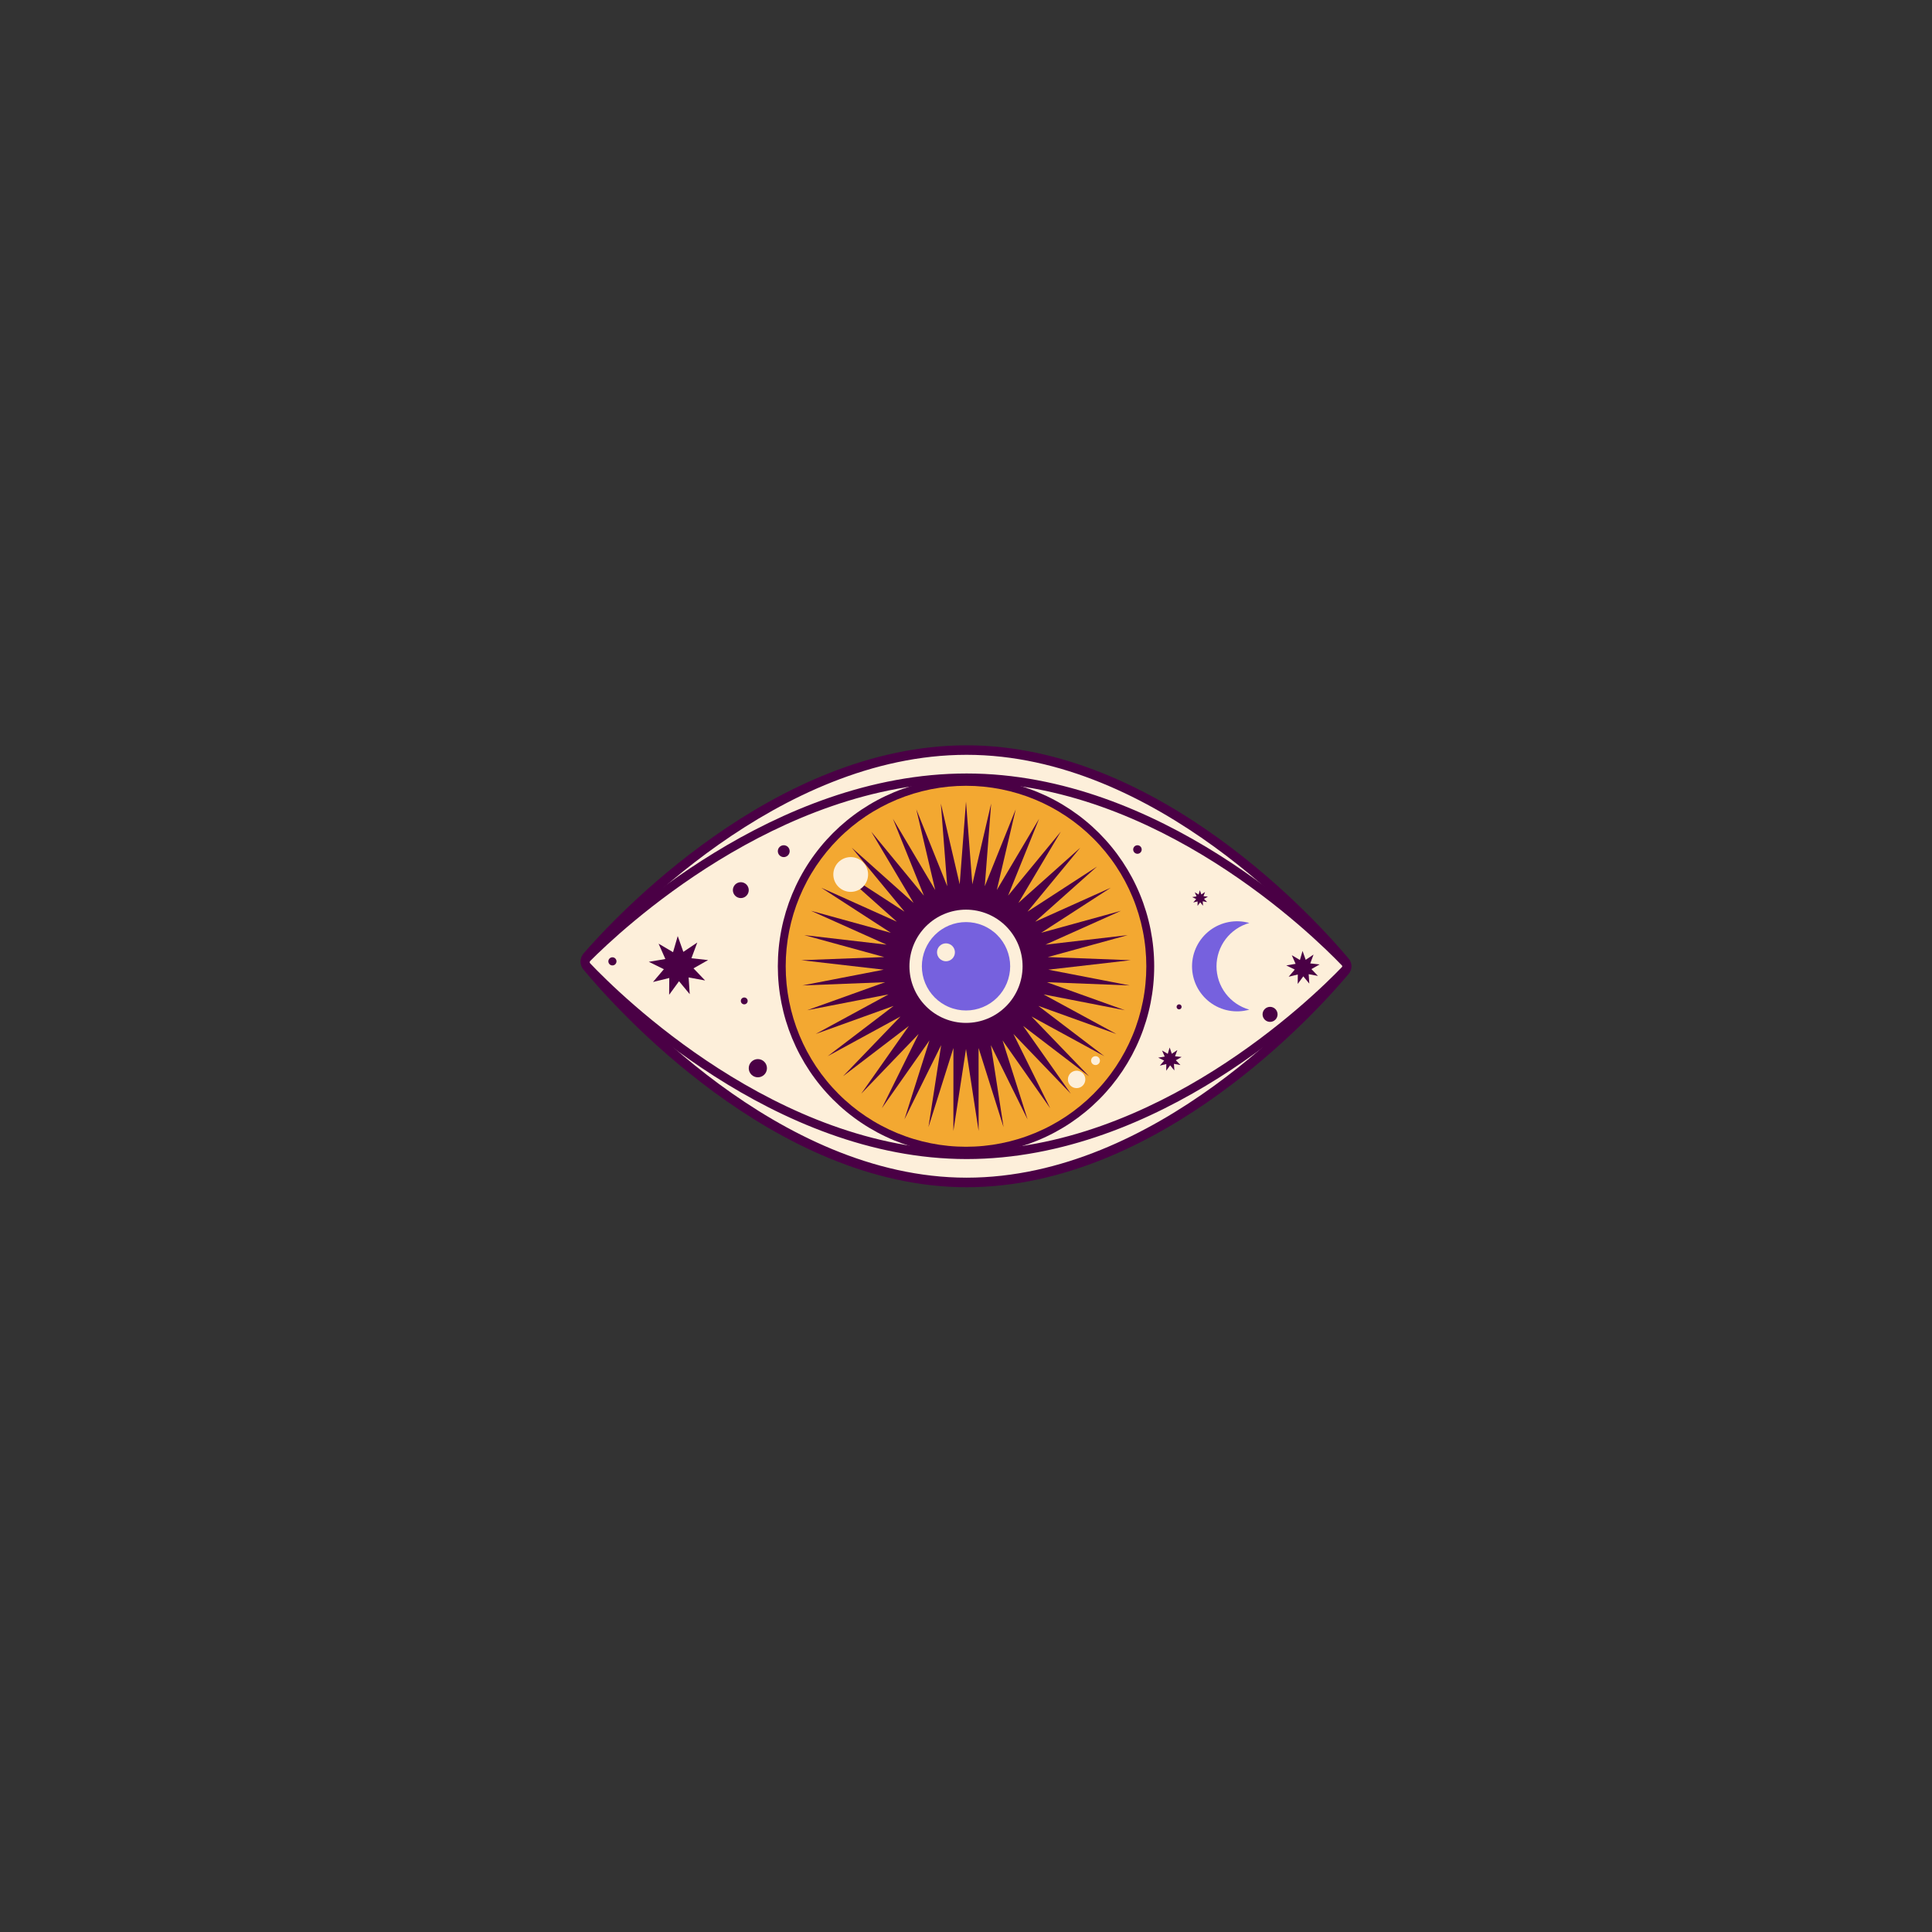 <svg xmlns="http://www.w3.org/2000/svg" xmlns:xlink="http://www.w3.org/1999/xlink" width="1080" zoomAndPan="magnify" viewBox="0 0 810 810" height="1080" preserveAspectRatio="xMidYMid meet" version="1.0"><rect x="0" y="0" width="810" height="810" fill="#333333" stroke="none"/><defs><clipPath id="d658bb7f9b"><path d="M 243 312.457 L 567 312.457 L 567 497.707 L 243 497.707 Z M 243 312.457 " clip-rule="nonzero"/></clipPath></defs><path fill="#fdefda" d="M 563.949 403.238 C 564.164 403.504 564.328 403.797 564.441 404.121 C 564.555 404.441 564.613 404.773 564.613 405.117 C 564.613 405.457 564.555 405.789 564.441 406.113 C 564.328 406.434 564.164 406.727 563.949 406.996 C 553.09 419.969 486.18 495.762 405.258 495.762 C 324.691 495.762 257.508 418.953 246.117 405.195 C 245.879 404.902 245.699 404.578 245.574 404.227 C 245.449 403.871 245.387 403.504 245.387 403.129 C 245.387 402.754 245.449 402.387 245.574 402.035 C 245.699 401.68 245.879 401.355 246.117 401.066 C 257.566 387.844 324.719 314.473 405.238 314.473 C 486.18 314.473 553.09 390.266 563.949 403.238 Z M 563.949 403.238 " fill-opacity="1" fill-rule="nonzero"/><g clip-path="url(#d658bb7f9b)"><path fill="#4a0045" d="M 405.258 497.75 C 324.27 497.75 257.207 421.707 244.586 406.461 C 244.195 405.988 243.898 405.461 243.695 404.887 C 243.492 404.309 243.395 403.711 243.398 403.102 C 243.402 402.488 243.512 401.895 243.727 401.32 C 243.938 400.746 244.242 400.227 244.637 399.762 C 257.242 385.203 324.316 312.48 405.258 312.48 C 486.457 312.48 552.961 387.02 565.473 401.957 C 565.84 402.402 566.117 402.895 566.312 403.438 C 566.508 403.977 566.605 404.535 566.605 405.113 C 566.605 405.688 566.508 406.246 566.312 406.785 C 566.117 407.328 565.84 407.82 565.473 408.266 C 552.965 423.211 486.469 497.75 405.258 497.75 Z M 405.258 316.461 C 326.039 316.461 260.062 388.02 247.641 402.34 C 247.465 402.57 247.379 402.828 247.379 403.117 C 247.379 403.406 247.465 403.664 247.641 403.895 C 260.066 418.902 326.039 493.746 405.254 493.746 C 484.699 493.746 550.113 420.395 562.418 405.688 C 562.551 405.512 562.617 405.309 562.617 405.086 C 562.617 404.863 562.551 404.664 562.418 404.484 C 550.105 389.805 484.68 316.461 405.258 316.461 Z M 405.258 316.461 " fill-opacity="1" fill-rule="nonzero"/></g><path fill="#fdefda" d="M 563.949 403.48 C 564.164 403.699 564.328 403.953 564.441 404.234 C 564.555 404.516 564.613 404.812 564.613 405.117 C 564.613 405.422 564.555 405.715 564.441 406 C 564.328 406.281 564.164 406.531 563.949 406.75 C 553.09 418.051 486.18 484.082 405.258 484.082 C 324.691 484.082 257.508 417.168 246.117 405.18 C 245.883 404.941 245.699 404.664 245.574 404.355 C 245.445 404.043 245.383 403.719 245.383 403.383 C 245.383 403.047 245.445 402.727 245.574 402.414 C 245.699 402.105 245.883 401.828 246.117 401.59 C 257.586 390.09 324.738 326.145 405.258 326.145 C 486.18 326.145 553.09 392.176 563.949 403.48 Z M 563.949 403.48 " fill-opacity="1" fill-rule="nonzero"/><path fill="#4a0045" d="M 405.258 485.941 C 324.41 485.941 257.41 419.734 244.773 406.465 C 244.574 406.258 244.398 406.035 244.242 405.797 C 244.086 405.555 243.957 405.301 243.852 405.035 C 243.742 404.77 243.664 404.496 243.609 404.215 C 243.559 403.934 243.531 403.648 243.535 403.363 C 243.539 403.074 243.566 402.793 243.625 402.512 C 243.684 402.23 243.766 401.957 243.875 401.695 C 243.988 401.43 244.121 401.18 244.281 400.941 C 244.441 400.703 244.621 400.48 244.824 400.277 C 257.426 387.59 324.43 324.285 405.27 324.285 C 486.344 324.285 552.801 389.184 565.305 402.191 C 565.68 402.582 565.969 403.031 566.168 403.531 C 566.371 404.035 566.473 404.559 566.473 405.102 C 566.473 405.645 566.371 406.168 566.168 406.672 C 565.969 407.176 565.68 407.621 565.305 408.012 C 552.789 421.047 486.34 485.941 405.258 485.941 Z M 405.258 328.004 C 325.891 327.984 259.879 390.391 247.449 402.898 C 247.312 403.039 247.242 403.203 247.242 403.402 C 247.242 403.598 247.312 403.766 247.449 403.902 C 259.879 417.004 325.914 482.23 405.242 482.23 C 484.812 482.23 550.281 418.281 562.598 405.461 C 562.695 405.367 562.746 405.25 562.746 405.113 C 562.746 404.977 562.695 404.863 562.598 404.766 C 550.297 391.949 484.828 327.984 405.258 327.984 Z M 405.258 328.004 " fill-opacity="1" fill-rule="nonzero"/><path fill="#4a0045" d="M 483.902 405.117 C 483.902 406.41 483.871 407.699 483.805 408.992 C 483.742 410.281 483.648 411.57 483.52 412.855 C 483.395 414.145 483.238 415.426 483.047 416.703 C 482.859 417.98 482.637 419.254 482.387 420.523 C 482.133 421.789 481.852 423.051 481.535 424.305 C 481.223 425.559 480.879 426.805 480.504 428.039 C 480.129 429.277 479.723 430.504 479.289 431.723 C 478.855 432.938 478.391 434.145 477.895 435.336 C 477.402 436.531 476.879 437.711 476.324 438.883 C 475.773 440.051 475.195 441.203 474.586 442.344 C 473.977 443.484 473.34 444.605 472.676 445.715 C 472.012 446.824 471.32 447.914 470.605 448.992 C 469.887 450.066 469.145 451.121 468.375 452.16 C 467.605 453.199 466.812 454.215 465.992 455.215 C 465.172 456.215 464.332 457.191 463.465 458.148 C 462.598 459.109 461.707 460.043 460.793 460.957 C 459.879 461.871 458.945 462.762 457.988 463.629 C 457.031 464.5 456.055 465.344 455.055 466.16 C 454.059 466.98 453.039 467.777 452.004 468.547 C 450.965 469.316 449.91 470.059 448.836 470.777 C 447.762 471.496 446.672 472.188 445.566 472.852 C 444.457 473.516 443.336 474.152 442.195 474.762 C 441.059 475.371 439.906 475.953 438.738 476.504 C 437.57 477.059 436.391 477.582 435.195 478.078 C 434.004 478.57 432.801 479.035 431.586 479.473 C 430.367 479.906 429.145 480.312 427.906 480.688 C 426.672 481.062 425.426 481.406 424.176 481.723 C 422.922 482.035 421.664 482.316 420.398 482.57 C 419.129 482.824 417.859 483.043 416.582 483.234 C 415.305 483.422 414.023 483.582 412.738 483.707 C 411.453 483.836 410.164 483.93 408.875 483.992 C 407.586 484.055 406.297 484.086 405.004 484.086 C 403.715 484.086 402.422 484.055 401.133 483.992 C 399.844 483.93 398.555 483.836 397.273 483.707 C 395.988 483.582 394.707 483.422 393.43 483.234 C 392.152 483.043 390.879 482.824 389.613 482.57 C 388.348 482.316 387.086 482.035 385.836 481.723 C 384.582 481.406 383.34 481.062 382.102 480.688 C 380.867 480.312 379.641 479.906 378.426 479.473 C 377.211 479.035 376.004 478.57 374.812 478.078 C 373.621 477.582 372.441 477.059 371.273 476.504 C 370.105 475.953 368.953 475.371 367.812 474.762 C 366.676 474.152 365.551 473.516 364.445 472.852 C 363.336 472.188 362.246 471.496 361.172 470.777 C 360.098 470.059 359.043 469.316 358.008 468.547 C 356.969 467.777 355.953 466.98 354.953 466.16 C 353.957 465.344 352.977 464.5 352.02 463.629 C 351.066 462.762 350.129 461.871 349.215 460.957 C 348.305 460.043 347.414 459.109 346.547 458.148 C 345.68 457.191 344.836 456.215 344.016 455.215 C 343.199 454.215 342.402 453.199 341.637 452.16 C 340.867 451.121 340.121 450.066 339.406 448.992 C 338.688 447.914 337.996 446.824 337.332 445.715 C 336.668 444.605 336.035 443.484 335.426 442.344 C 334.816 441.203 334.234 440.051 333.684 438.883 C 333.133 437.711 332.609 436.531 332.113 435.336 C 331.621 434.145 331.156 432.938 330.719 431.723 C 330.285 430.504 329.879 429.277 329.504 428.039 C 329.133 426.805 328.785 425.559 328.473 424.305 C 328.16 423.051 327.875 421.789 327.625 420.523 C 327.371 419.254 327.152 417.98 326.961 416.703 C 326.773 415.426 326.613 414.145 326.488 412.855 C 326.363 411.57 326.266 410.281 326.203 408.992 C 326.141 407.699 326.109 406.41 326.109 405.117 C 326.109 403.824 326.141 402.531 326.203 401.242 C 326.266 399.949 326.363 398.66 326.488 397.375 C 326.613 396.09 326.773 394.809 326.961 393.527 C 327.152 392.25 327.371 390.977 327.625 389.711 C 327.875 388.441 328.16 387.18 328.473 385.93 C 328.785 384.676 329.133 383.43 329.504 382.191 C 329.879 380.957 330.285 379.73 330.719 378.512 C 331.156 377.297 331.621 376.09 332.113 374.895 C 332.609 373.703 333.133 372.52 333.684 371.352 C 334.234 370.184 334.816 369.031 335.426 367.891 C 336.035 366.75 336.668 365.625 337.332 364.516 C 337.996 363.41 338.688 362.316 339.406 361.242 C 340.121 360.168 340.867 359.113 341.637 358.074 C 342.402 357.035 343.199 356.016 344.016 355.02 C 344.836 354.02 345.68 353.039 346.547 352.082 C 347.414 351.125 348.305 350.188 349.215 349.273 C 350.129 348.363 351.066 347.469 352.02 346.602 C 352.977 345.734 353.957 344.891 354.953 344.07 C 355.953 343.25 356.969 342.457 358.008 341.688 C 359.043 340.918 360.098 340.172 361.172 339.453 C 362.246 338.734 363.336 338.047 364.445 337.379 C 365.551 336.715 366.676 336.078 367.812 335.469 C 368.953 334.859 370.105 334.281 371.273 333.727 C 372.441 333.176 373.621 332.652 374.812 332.156 C 376.004 331.66 377.211 331.195 378.426 330.762 C 379.641 330.328 380.867 329.922 382.102 329.547 C 383.34 329.172 384.582 328.824 385.836 328.512 C 387.086 328.199 388.348 327.914 389.613 327.664 C 390.879 327.41 392.152 327.191 393.43 327 C 394.707 326.809 395.988 326.652 397.273 326.527 C 398.555 326.398 399.844 326.305 401.133 326.242 C 402.422 326.176 403.715 326.145 405.004 326.145 C 406.297 326.145 407.586 326.176 408.875 326.242 C 410.164 326.305 411.453 326.398 412.738 326.527 C 414.023 326.652 415.305 326.809 416.582 327 C 417.859 327.191 419.129 327.41 420.398 327.664 C 421.664 327.914 422.922 328.199 424.176 328.512 C 425.426 328.824 426.672 329.172 427.906 329.547 C 429.145 329.922 430.367 330.328 431.586 330.762 C 432.801 331.195 434.004 331.66 435.195 332.156 C 436.391 332.652 437.57 333.176 438.738 333.727 C 439.906 334.281 441.059 334.859 442.195 335.469 C 443.336 336.078 444.457 336.715 445.566 337.379 C 446.672 338.047 447.762 338.734 448.836 339.453 C 449.91 340.172 450.965 340.918 452.004 341.688 C 453.039 342.457 454.059 343.25 455.055 344.07 C 456.055 344.891 457.031 345.734 457.988 346.602 C 458.945 347.469 459.879 348.363 460.793 349.273 C 461.707 350.188 462.598 351.125 463.465 352.082 C 464.332 353.039 465.172 354.02 465.992 355.02 C 466.812 356.016 467.605 357.035 468.375 358.074 C 469.145 359.113 469.887 360.168 470.605 361.242 C 471.32 362.316 472.012 363.41 472.676 364.516 C 473.34 365.625 473.977 366.75 474.586 367.891 C 475.195 369.031 475.773 370.184 476.324 371.352 C 476.879 372.52 477.402 373.703 477.895 374.895 C 478.391 376.09 478.855 377.297 479.289 378.512 C 479.723 379.73 480.129 380.957 480.504 382.191 C 480.879 383.43 481.223 384.676 481.535 385.93 C 481.852 387.18 482.133 388.441 482.387 389.711 C 482.637 390.977 482.859 392.25 483.047 393.527 C 483.238 394.809 483.395 396.09 483.52 397.375 C 483.648 398.66 483.742 399.949 483.805 401.242 C 483.871 402.531 483.902 403.824 483.902 405.117 Z M 483.902 405.117 " fill-opacity="1" fill-rule="nonzero"/><path fill="#f3a831" d="M 480.602 405.117 C 480.602 406.355 480.57 407.594 480.508 408.828 C 480.449 410.066 480.355 411.301 480.234 412.531 C 480.113 413.766 479.965 414.992 479.781 416.219 C 479.602 417.445 479.391 418.664 479.148 419.879 C 478.906 421.094 478.637 422.301 478.336 423.5 C 478.035 424.703 477.703 425.895 477.344 427.082 C 476.984 428.266 476.598 429.441 476.18 430.609 C 475.766 431.773 475.32 432.93 474.844 434.074 C 474.371 435.219 473.871 436.348 473.344 437.469 C 472.812 438.586 472.258 439.695 471.676 440.785 C 471.09 441.879 470.48 442.953 469.844 444.016 C 469.207 445.078 468.547 446.125 467.859 447.156 C 467.172 448.184 466.461 449.195 465.723 450.191 C 464.988 451.188 464.227 452.16 463.441 453.117 C 462.656 454.078 461.848 455.016 461.016 455.93 C 460.188 456.848 459.332 457.746 458.457 458.621 C 457.582 459.496 456.688 460.352 455.77 461.184 C 454.855 462.012 453.918 462.82 452.961 463.609 C 452.004 464.395 451.031 465.156 450.035 465.895 C 449.043 466.629 448.031 467.344 447.004 468.031 C 445.973 468.719 444.93 469.383 443.867 470.02 C 442.809 470.656 441.73 471.266 440.641 471.848 C 439.551 472.434 438.445 472.988 437.324 473.52 C 436.207 474.047 435.078 474.551 433.934 475.023 C 432.789 475.496 431.637 475.941 430.473 476.359 C 429.309 476.777 428.133 477.164 426.949 477.523 C 425.766 477.883 424.574 478.215 423.371 478.516 C 422.172 478.816 420.965 479.086 419.754 479.328 C 418.539 479.57 417.32 479.781 416.098 479.965 C 414.875 480.145 413.645 480.297 412.414 480.418 C 411.184 480.539 409.949 480.633 408.715 480.691 C 407.477 480.754 406.242 480.785 405.004 480.785 C 403.77 480.785 402.531 480.754 401.297 480.691 C 400.059 480.633 398.828 480.539 397.594 480.418 C 396.363 480.297 395.137 480.145 393.914 479.965 C 392.688 479.781 391.469 479.57 390.258 479.328 C 389.043 479.086 387.836 478.816 386.637 478.516 C 385.438 478.215 384.246 477.883 383.062 477.523 C 381.875 477.164 380.703 476.777 379.539 476.359 C 378.371 475.941 377.219 475.496 376.074 475.023 C 374.934 474.551 373.801 474.047 372.684 473.52 C 371.566 472.988 370.461 472.434 369.371 471.848 C 368.277 471.266 367.203 470.656 366.141 470.02 C 365.078 469.383 364.035 468.719 363.008 468.031 C 361.977 467.344 360.965 466.629 359.973 465.895 C 358.98 465.156 358.004 464.395 357.047 463.609 C 356.09 462.82 355.156 462.012 354.238 461.184 C 353.32 460.352 352.426 459.496 351.551 458.621 C 350.676 457.746 349.824 456.848 348.992 455.93 C 348.16 455.016 347.355 454.078 346.57 453.117 C 345.785 452.16 345.023 451.188 344.285 450.191 C 343.551 449.195 342.836 448.184 342.148 447.156 C 341.461 446.125 340.801 445.078 340.164 444.016 C 339.527 442.953 338.918 441.879 338.336 440.785 C 337.754 439.695 337.195 438.586 336.668 437.469 C 336.137 436.348 335.637 435.219 335.164 434.074 C 334.691 432.93 334.246 431.773 333.828 430.609 C 333.41 429.441 333.023 428.266 332.664 427.082 C 332.305 425.895 331.977 424.703 331.676 423.5 C 331.375 422.301 331.105 421.094 330.863 419.879 C 330.621 418.664 330.41 417.445 330.227 416.219 C 330.047 414.992 329.895 413.766 329.773 412.531 C 329.652 411.301 329.562 410.066 329.5 408.828 C 329.441 407.594 329.41 406.355 329.41 405.117 C 329.41 403.879 329.441 402.641 329.5 401.402 C 329.562 400.168 329.652 398.934 329.773 397.699 C 329.895 396.469 330.047 395.238 330.227 394.016 C 330.41 392.789 330.621 391.57 330.863 390.355 C 331.105 389.141 331.375 387.934 331.676 386.73 C 331.977 385.531 332.305 384.336 332.664 383.152 C 333.023 381.965 333.41 380.789 333.828 379.625 C 334.246 378.461 334.691 377.305 335.164 376.16 C 335.637 375.016 336.137 373.883 336.668 372.766 C 337.195 371.645 337.754 370.539 338.336 369.449 C 338.918 368.355 339.527 367.277 340.164 366.215 C 340.801 365.152 341.461 364.109 342.148 363.078 C 342.836 362.047 343.551 361.035 344.285 360.043 C 345.023 359.047 345.785 358.07 346.57 357.113 C 347.355 356.156 348.16 355.219 348.992 354.301 C 349.824 353.383 350.676 352.488 351.551 351.613 C 352.426 350.734 353.32 349.883 354.238 349.051 C 355.156 348.219 356.09 347.41 357.047 346.625 C 358.004 345.84 358.98 345.078 359.973 344.34 C 360.965 343.602 361.977 342.891 363.008 342.203 C 364.035 341.512 365.078 340.852 366.141 340.215 C 367.203 339.578 368.277 338.969 369.371 338.383 C 370.461 337.801 371.566 337.242 372.684 336.715 C 373.801 336.184 374.934 335.684 376.074 335.211 C 377.219 334.734 378.371 334.289 379.539 333.871 C 380.703 333.457 381.875 333.066 383.062 332.707 C 384.246 332.348 385.438 332.02 386.637 331.719 C 387.836 331.418 389.043 331.145 390.258 330.902 C 391.469 330.66 392.688 330.449 393.914 330.27 C 395.137 330.086 396.363 329.934 397.594 329.812 C 398.828 329.691 400.059 329.602 401.297 329.539 C 402.531 329.48 403.77 329.449 405.004 329.449 C 406.242 329.449 407.477 329.48 408.715 329.539 C 409.949 329.602 411.184 329.691 412.414 329.812 C 413.645 329.934 414.875 330.086 416.098 330.27 C 417.32 330.449 418.539 330.66 419.754 330.902 C 420.965 331.145 422.172 331.418 423.371 331.719 C 424.574 332.02 425.766 332.348 426.949 332.707 C 428.133 333.066 429.309 333.457 430.473 333.871 C 431.637 334.289 432.789 334.734 433.934 335.211 C 435.078 335.684 436.207 336.184 437.324 336.715 C 438.445 337.242 439.551 337.801 440.641 338.383 C 441.73 338.969 442.809 339.578 443.867 340.215 C 444.93 340.852 445.973 341.512 447.004 342.203 C 448.031 342.891 449.043 343.602 450.035 344.34 C 451.031 345.078 452.004 345.84 452.961 346.625 C 453.918 347.41 454.855 348.219 455.77 349.051 C 456.688 349.883 457.582 350.734 458.457 351.613 C 459.332 352.488 460.188 353.383 461.016 354.301 C 461.848 355.219 462.656 356.156 463.441 357.113 C 464.227 358.07 464.988 359.047 465.723 360.043 C 466.461 361.035 467.172 362.047 467.859 363.078 C 468.547 364.109 469.207 365.152 469.844 366.215 C 470.48 367.277 471.09 368.355 471.676 369.445 C 472.258 370.539 472.812 371.645 473.344 372.766 C 473.871 373.883 474.371 375.016 474.844 376.16 C 475.32 377.305 475.766 378.461 476.18 379.625 C 476.598 380.789 476.984 381.965 477.344 383.152 C 477.703 384.336 478.035 385.531 478.336 386.73 C 478.637 387.934 478.906 389.141 479.148 390.355 C 479.391 391.57 479.602 392.789 479.781 394.016 C 479.965 395.238 480.113 396.469 480.234 397.699 C 480.355 398.934 480.449 400.168 480.508 401.402 C 480.57 402.641 480.602 403.879 480.602 405.117 Z M 480.602 405.117 " fill-opacity="1" fill-rule="nonzero"/><path fill="#4a0045" d="M 550.707 400.211 L 549.328 403.918 L 553.254 404.344 L 549.816 406.297 L 552.555 409.152 L 548.668 408.434 L 548.93 412.379 L 546.414 409.332 L 544.078 412.52 L 544.109 408.566 L 540.27 409.512 L 542.836 406.5 L 539.289 404.754 L 543.184 404.098 L 541.59 400.477 L 544.996 402.48 L 546.098 398.684 L 547.422 402.414 Z M 550.707 400.211 " fill-opacity="1" fill-rule="nonzero"/><path fill="#4a0045" d="M 292.336 395.164 L 289.879 401.754 L 296.867 402.516 L 290.75 405.984 L 295.617 411.066 L 288.707 409.789 L 289.172 416.809 L 284.691 411.387 L 280.543 417.066 L 280.598 410.027 L 273.77 411.707 L 278.332 406.348 L 272.02 403.242 L 278.957 402.074 L 276.117 395.637 L 282.18 399.203 L 284.141 392.449 L 286.496 399.074 Z M 292.336 395.164 " fill-opacity="1" fill-rule="nonzero"/><path fill="#4a0045" d="M 505.215 373.977 L 504.566 375.727 L 506.418 375.926 L 504.793 376.848 L 506.086 378.199 L 504.25 377.859 L 504.375 379.727 L 503.184 378.285 L 502.082 379.789 L 502.098 377.922 L 500.285 378.367 L 501.496 376.945 L 499.82 376.121 L 501.66 375.809 L 500.91 374.102 L 502.52 375.047 L 503.039 373.254 L 503.664 375.016 Z M 505.215 373.977 " fill-opacity="1" fill-rule="nonzero"/><path fill="#4a0045" d="M 493.605 440.246 L 492.637 442.844 L 495.395 443.145 L 492.98 444.516 L 494.898 446.52 L 492.172 446.02 L 492.355 448.789 L 490.586 446.645 L 488.945 448.887 L 488.973 446.109 L 486.277 446.77 L 488.074 444.66 L 485.59 443.434 L 488.32 442.973 L 487.203 440.43 L 489.598 441.836 L 490.367 439.172 L 491.297 441.789 Z M 493.605 440.246 " fill-opacity="1" fill-rule="nonzero"/><path fill="#4a0045" d="M 405.004 336.086 L 407.648 370.754 L 415.547 336.898 L 412.871 371.559 L 425.844 339.309 L 417.914 373.156 L 435.648 343.262 L 422.648 375.504 L 444.738 348.672 L 426.973 378.551 L 452.898 355.406 L 430.785 382.219 L 459.93 363.309 L 433.988 386.43 L 465.68 372.191 L 436.512 391.078 L 470.004 381.852 L 438.301 396.059 L 472.805 392.055 L 439.309 401.254 L 474.016 402.57 L 439.508 406.543 L 473.613 413.148 L 438.902 411.797 L 471.598 423.535 L 437.5 416.902 L 468.027 433.496 L 435.34 421.73 L 462.977 442.797 L 432.465 426.176 L 456.566 451.211 L 428.949 430.125 L 448.945 458.551 L 424.871 433.492 L 440.297 464.641 L 420.328 436.195 L 430.82 469.336 L 415.422 438.172 L 420.738 472.531 L 410.273 439.375 L 410.289 474.145 L 405.004 439.785 L 399.715 474.145 L 399.73 439.375 L 389.266 472.531 L 394.582 438.172 L 379.184 469.336 L 389.684 436.195 L 369.711 464.641 L 385.137 433.492 L 361.062 458.551 L 381.059 430.125 L 353.441 451.211 L 377.539 426.176 L 347.031 442.797 L 374.664 421.73 L 341.98 433.496 L 372.504 416.902 L 338.406 423.535 L 371.102 411.797 L 336.395 413.148 L 370.496 406.543 L 335.988 402.57 L 370.699 401.254 L 337.199 392.055 L 371.703 396.059 L 340 381.852 L 373.492 391.078 L 344.328 372.191 L 376.016 386.43 L 350.074 363.309 L 379.223 382.219 L 357.113 355.406 L 383.031 378.551 L 365.27 348.672 L 387.355 375.504 L 374.359 343.262 L 392.098 373.156 L 384.164 339.309 L 397.133 371.559 L 394.461 336.898 L 402.359 370.754 Z M 405.004 336.086 " fill-opacity="1" fill-rule="nonzero"/><path fill="#fdefda" d="M 428.723 405.117 C 428.723 405.895 428.684 406.668 428.609 407.445 C 428.531 408.219 428.418 408.984 428.266 409.75 C 428.117 410.512 427.926 411.266 427.703 412.008 C 427.477 412.754 427.215 413.484 426.918 414.203 C 426.621 414.922 426.289 415.621 425.922 416.309 C 425.555 416.992 425.156 417.66 424.727 418.305 C 424.293 418.953 423.832 419.578 423.34 420.176 C 422.848 420.777 422.324 421.355 421.777 421.902 C 421.227 422.453 420.652 422.977 420.051 423.469 C 419.449 423.961 418.828 424.426 418.184 424.855 C 417.535 425.289 416.871 425.688 416.188 426.055 C 415.5 426.422 414.801 426.754 414.082 427.051 C 413.363 427.348 412.633 427.609 411.891 427.836 C 411.148 428.062 410.395 428.25 409.633 428.402 C 408.871 428.555 408.102 428.668 407.328 428.742 C 406.555 428.82 405.781 428.855 405.004 428.855 C 404.227 428.855 403.453 428.82 402.68 428.742 C 401.906 428.668 401.141 428.555 400.379 428.402 C 399.617 428.25 398.863 428.062 398.121 427.836 C 397.375 427.609 396.645 427.348 395.93 427.051 C 395.211 426.754 394.508 426.422 393.824 426.055 C 393.141 425.688 392.473 425.289 391.828 424.855 C 391.184 424.426 390.559 423.961 389.957 423.469 C 389.359 422.977 388.781 422.453 388.234 421.902 C 387.684 421.355 387.164 420.777 386.672 420.176 C 386.176 419.578 385.715 418.953 385.285 418.305 C 384.852 417.66 384.453 416.992 384.086 416.309 C 383.723 415.621 383.391 414.922 383.094 414.203 C 382.793 413.484 382.535 412.754 382.309 412.008 C 382.082 411.266 381.895 410.512 381.742 409.75 C 381.59 408.984 381.477 408.219 381.402 407.445 C 381.324 406.668 381.285 405.895 381.285 405.117 C 381.285 404.34 381.324 403.562 381.402 402.789 C 381.477 402.016 381.59 401.246 381.742 400.484 C 381.895 399.723 382.082 398.969 382.309 398.227 C 382.535 397.48 382.793 396.75 383.094 396.031 C 383.391 395.312 383.723 394.609 384.086 393.926 C 384.453 393.238 384.852 392.574 385.285 391.926 C 385.715 391.281 386.176 390.656 386.672 390.055 C 387.164 389.453 387.684 388.879 388.234 388.328 C 388.781 387.781 389.359 387.258 389.957 386.766 C 390.559 386.27 391.184 385.809 391.828 385.375 C 392.473 384.945 393.141 384.547 393.824 384.18 C 394.508 383.812 395.211 383.48 395.93 383.184 C 396.645 382.887 397.375 382.625 398.121 382.398 C 398.863 382.172 399.617 381.984 400.379 381.832 C 401.141 381.68 401.906 381.566 402.68 381.488 C 403.453 381.414 404.227 381.375 405.004 381.375 C 405.781 381.375 406.555 381.414 407.328 381.488 C 408.102 381.566 408.871 381.68 409.633 381.832 C 410.395 381.984 411.148 382.172 411.891 382.398 C 412.633 382.625 413.363 382.887 414.082 383.184 C 414.801 383.48 415.5 383.812 416.188 384.18 C 416.871 384.547 417.535 384.945 418.184 385.375 C 418.828 385.809 419.449 386.27 420.051 386.766 C 420.652 387.258 421.227 387.781 421.777 388.328 C 422.324 388.879 422.848 389.453 423.34 390.055 C 423.832 390.656 424.293 391.281 424.727 391.926 C 425.156 392.574 425.555 393.238 425.922 393.926 C 426.289 394.609 426.621 395.312 426.918 396.031 C 427.215 396.75 427.477 397.48 427.703 398.227 C 427.926 398.969 428.117 399.723 428.266 400.484 C 428.418 401.246 428.531 402.016 428.609 402.789 C 428.684 403.562 428.723 404.34 428.723 405.117 Z M 428.723 405.117 " fill-opacity="1" fill-rule="nonzero"/><path fill="#7661de" d="M 423.516 405.117 C 423.516 405.723 423.488 406.328 423.43 406.934 C 423.367 407.535 423.281 408.137 423.16 408.73 C 423.043 409.328 422.895 409.914 422.719 410.496 C 422.543 411.074 422.34 411.648 422.109 412.207 C 421.875 412.77 421.617 413.316 421.332 413.852 C 421.047 414.387 420.734 414.906 420.398 415.41 C 420.059 415.914 419.699 416.402 419.316 416.871 C 418.93 417.34 418.523 417.789 418.094 418.219 C 417.668 418.648 417.219 419.055 416.75 419.441 C 416.281 419.824 415.793 420.188 415.289 420.523 C 414.785 420.859 414.266 421.172 413.73 421.457 C 413.195 421.746 412.648 422.004 412.09 422.234 C 411.527 422.469 410.957 422.672 410.379 422.848 C 409.797 423.023 409.211 423.172 408.617 423.289 C 408.023 423.41 407.422 423.496 406.82 423.559 C 406.215 423.617 405.609 423.645 405.004 423.645 C 404.398 423.645 403.793 423.617 403.191 423.559 C 402.586 423.496 401.988 423.41 401.395 423.289 C 400.797 423.172 400.211 423.023 399.633 422.848 C 399.051 422.672 398.48 422.469 397.922 422.234 C 397.359 422.004 396.812 421.746 396.277 421.457 C 395.742 421.172 395.223 420.859 394.719 420.523 C 394.215 420.188 393.73 419.824 393.262 419.441 C 392.793 419.055 392.344 418.648 391.914 418.219 C 391.484 417.789 391.078 417.34 390.695 416.871 C 390.309 416.402 389.949 415.914 389.613 415.41 C 389.277 414.906 388.965 414.387 388.68 413.852 C 388.395 413.316 388.133 412.77 387.902 412.207 C 387.668 411.648 387.465 411.074 387.289 410.496 C 387.113 409.914 386.965 409.328 386.848 408.73 C 386.73 408.137 386.641 407.535 386.582 406.934 C 386.523 406.328 386.492 405.723 386.492 405.117 C 386.492 404.508 386.523 403.902 386.582 403.301 C 386.641 402.695 386.73 402.098 386.848 401.5 C 386.965 400.906 387.113 400.316 387.289 399.738 C 387.465 399.156 387.668 398.586 387.902 398.023 C 388.133 397.465 388.395 396.918 388.68 396.383 C 388.965 395.848 389.277 395.328 389.613 394.82 C 389.949 394.316 390.309 393.832 390.695 393.359 C 391.078 392.891 391.484 392.441 391.914 392.016 C 392.344 391.586 392.793 391.176 393.262 390.793 C 393.73 390.406 394.215 390.047 394.719 389.711 C 395.223 389.371 395.742 389.062 396.277 388.773 C 396.812 388.488 397.359 388.23 397.922 387.996 C 398.48 387.766 399.051 387.562 399.633 387.383 C 400.211 387.207 400.797 387.062 401.395 386.941 C 401.988 386.824 402.586 386.734 403.191 386.676 C 403.793 386.617 404.398 386.586 405.004 386.586 C 405.609 386.586 406.215 386.617 406.82 386.676 C 407.422 386.734 408.023 386.824 408.617 386.941 C 409.211 387.062 409.797 387.207 410.379 387.383 C 410.957 387.562 411.527 387.766 412.09 387.996 C 412.648 388.23 413.195 388.488 413.73 388.773 C 414.266 389.062 414.785 389.371 415.289 389.711 C 415.793 390.047 416.281 390.406 416.75 390.793 C 417.219 391.176 417.668 391.586 418.094 392.016 C 418.523 392.441 418.93 392.891 419.316 393.359 C 419.699 393.832 420.059 394.316 420.398 394.82 C 420.734 395.328 421.047 395.848 421.332 396.383 C 421.617 396.918 421.875 397.465 422.109 398.023 C 422.34 398.586 422.543 399.156 422.719 399.738 C 422.895 400.316 423.043 400.906 423.16 401.5 C 423.281 402.098 423.367 402.695 423.43 403.301 C 423.488 403.902 423.516 404.508 423.516 405.117 Z M 423.516 405.117 " fill-opacity="1" fill-rule="nonzero"/><path fill="#7661de" d="M 510.023 405.133 C 510.023 404.109 510.105 403.094 510.273 402.086 C 510.438 401.078 510.684 400.086 511.008 399.117 C 511.336 398.148 511.738 397.215 512.215 396.312 C 512.691 395.406 513.238 394.547 513.855 393.734 C 514.473 392.918 515.152 392.16 515.891 391.457 C 516.633 390.754 517.426 390.113 518.27 389.539 C 519.113 388.961 519.996 388.457 520.922 388.027 C 521.848 387.594 522.801 387.242 523.785 386.965 C 523.086 386.766 522.379 386.609 521.66 386.492 C 520.941 386.375 520.223 386.301 519.496 386.266 C 518.77 386.234 518.043 386.242 517.316 386.293 C 516.594 386.344 515.871 386.438 515.156 386.57 C 514.445 386.703 513.738 386.879 513.043 387.094 C 512.352 387.309 511.672 387.566 511.008 387.859 C 510.34 388.152 509.695 388.484 509.07 388.852 C 508.441 389.223 507.84 389.625 507.258 390.062 C 506.68 390.504 506.125 390.973 505.602 391.477 C 505.074 391.98 504.578 392.512 504.117 393.07 C 503.652 393.629 503.223 394.215 502.824 394.824 C 502.426 395.434 502.066 396.066 501.742 396.715 C 501.418 397.367 501.133 398.035 500.887 398.719 C 500.641 399.402 500.434 400.102 500.266 400.809 C 500.102 401.516 499.977 402.234 499.891 402.957 C 499.809 403.68 499.766 404.402 499.766 405.133 C 499.766 405.859 499.809 406.582 499.891 407.309 C 499.977 408.031 500.102 408.746 500.266 409.453 C 500.434 410.16 500.641 410.859 500.887 411.543 C 501.133 412.227 501.418 412.895 501.742 413.547 C 502.066 414.199 502.426 414.828 502.824 415.438 C 503.223 416.047 503.652 416.633 504.117 417.191 C 504.578 417.754 505.074 418.285 505.602 418.785 C 506.125 419.289 506.68 419.758 507.258 420.199 C 507.84 420.637 508.441 421.039 509.07 421.41 C 509.695 421.777 510.34 422.109 511.008 422.402 C 511.672 422.699 512.352 422.953 513.043 423.168 C 513.738 423.383 514.445 423.559 515.156 423.691 C 515.871 423.824 516.594 423.918 517.316 423.969 C 518.043 424.02 518.77 424.027 519.496 423.996 C 520.223 423.961 520.941 423.887 521.66 423.77 C 522.379 423.652 523.086 423.496 523.785 423.297 C 522.801 423.02 521.848 422.668 520.922 422.234 C 519.996 421.805 519.113 421.301 518.27 420.727 C 517.426 420.148 516.633 419.512 515.891 418.805 C 515.152 418.102 514.473 417.344 513.855 416.527 C 513.238 415.715 512.691 414.855 512.215 413.953 C 511.738 413.047 511.336 412.113 511.008 411.145 C 510.684 410.176 510.438 409.188 510.273 408.176 C 510.105 407.168 510.023 406.152 510.023 405.133 Z M 510.023 405.133 " fill-opacity="1" fill-rule="nonzero"/><path fill="#4a0045" d="M 313.914 373.195 C 313.914 373.637 313.828 374.062 313.66 374.469 C 313.492 374.875 313.25 375.238 312.938 375.547 C 312.625 375.859 312.266 376.102 311.859 376.27 C 311.453 376.438 311.027 376.523 310.586 376.523 C 310.145 376.523 309.723 376.438 309.316 376.27 C 308.906 376.102 308.547 375.859 308.234 375.547 C 307.926 375.238 307.684 374.875 307.516 374.469 C 307.348 374.062 307.262 373.637 307.262 373.195 C 307.262 372.754 307.348 372.328 307.516 371.922 C 307.684 371.512 307.926 371.152 308.234 370.84 C 308.547 370.531 308.906 370.289 309.316 370.121 C 309.723 369.949 310.145 369.867 310.586 369.867 C 311.027 369.867 311.453 369.949 311.859 370.121 C 312.266 370.289 312.625 370.531 312.938 370.84 C 313.25 371.152 313.492 371.512 313.66 371.922 C 313.828 372.328 313.914 372.754 313.914 373.195 Z M 313.914 373.195 " fill-opacity="1" fill-rule="nonzero"/><path fill="#4a0045" d="M 313.461 419.637 C 313.461 419.828 313.426 420.012 313.352 420.188 C 313.281 420.363 313.176 420.52 313.043 420.652 C 312.906 420.789 312.75 420.891 312.574 420.965 C 312.398 421.039 312.219 421.074 312.027 421.074 C 311.836 421.074 311.652 421.039 311.477 420.965 C 311.301 420.891 311.148 420.789 311.012 420.652 C 310.879 420.52 310.773 420.363 310.703 420.188 C 310.629 420.012 310.594 419.828 310.594 419.637 C 310.594 419.449 310.629 419.266 310.703 419.09 C 310.773 418.914 310.879 418.758 311.012 418.621 C 311.148 418.488 311.301 418.383 311.477 418.312 C 311.652 418.238 311.836 418.203 312.027 418.203 C 312.219 418.203 312.398 418.238 312.574 418.312 C 312.75 418.383 312.906 418.488 313.043 418.621 C 313.176 418.758 313.281 418.914 313.352 419.09 C 313.426 419.266 313.461 419.449 313.461 419.637 Z M 313.461 419.637 " fill-opacity="1" fill-rule="nonzero"/><path fill="#4a0045" d="M 478.66 356.164 C 478.66 356.402 478.617 356.629 478.523 356.848 C 478.434 357.066 478.305 357.258 478.137 357.426 C 477.973 357.594 477.777 357.723 477.559 357.812 C 477.34 357.906 477.113 357.949 476.879 357.949 C 476.641 357.949 476.414 357.906 476.195 357.812 C 475.977 357.723 475.781 357.594 475.617 357.426 C 475.449 357.258 475.32 357.066 475.23 356.848 C 475.137 356.629 475.094 356.402 475.094 356.164 C 475.094 355.93 475.137 355.699 475.23 355.48 C 475.32 355.262 475.449 355.07 475.617 354.902 C 475.781 354.734 475.977 354.605 476.195 354.516 C 476.414 354.426 476.641 354.379 476.879 354.379 C 477.113 354.379 477.34 354.426 477.559 354.516 C 477.777 354.605 477.973 354.734 478.137 354.902 C 478.305 355.07 478.434 355.262 478.523 355.48 C 478.617 355.699 478.66 355.93 478.66 356.164 Z M 478.66 356.164 " fill-opacity="1" fill-rule="nonzero"/><path fill="#4a0045" d="M 495.395 422.129 C 495.395 422.266 495.367 422.402 495.312 422.531 C 495.262 422.66 495.184 422.773 495.086 422.871 C 494.988 422.973 494.875 423.047 494.746 423.102 C 494.617 423.152 494.48 423.18 494.344 423.18 C 494.203 423.18 494.07 423.152 493.941 423.102 C 493.812 423.047 493.695 422.973 493.598 422.871 C 493.5 422.773 493.426 422.66 493.371 422.531 C 493.316 422.402 493.289 422.266 493.289 422.129 C 493.289 421.988 493.316 421.855 493.371 421.727 C 493.426 421.594 493.5 421.48 493.598 421.383 C 493.695 421.285 493.812 421.207 493.941 421.156 C 494.07 421.102 494.203 421.074 494.344 421.074 C 494.48 421.074 494.617 421.102 494.746 421.156 C 494.875 421.207 494.988 421.285 495.086 421.383 C 495.184 421.48 495.262 421.594 495.312 421.727 C 495.367 421.855 495.395 421.988 495.395 422.129 Z M 495.395 422.129 " fill-opacity="1" fill-rule="nonzero"/><path fill="#4a0045" d="M 535.629 425.277 C 535.629 425.695 535.547 426.098 535.387 426.48 C 535.227 426.867 535 427.207 534.707 427.504 C 534.41 427.797 534.07 428.027 533.684 428.188 C 533.301 428.344 532.898 428.426 532.48 428.426 C 532.066 428.426 531.664 428.344 531.277 428.188 C 530.891 428.027 530.551 427.797 530.258 427.504 C 529.961 427.207 529.734 426.867 529.574 426.48 C 529.414 426.098 529.336 425.695 529.336 425.277 C 529.336 424.859 529.414 424.457 529.574 424.07 C 529.734 423.688 529.961 423.344 530.258 423.051 C 530.551 422.754 530.891 422.527 531.277 422.367 C 531.664 422.207 532.066 422.129 532.48 422.129 C 532.898 422.129 533.301 422.207 533.684 422.367 C 534.07 422.527 534.41 422.754 534.707 423.051 C 535 423.344 535.227 423.688 535.387 424.07 C 535.547 424.457 535.629 424.859 535.629 425.277 Z M 535.629 425.277 " fill-opacity="1" fill-rule="nonzero"/><path fill="#4a0045" d="M 321.547 447.848 C 321.547 448.355 321.449 448.84 321.258 449.309 C 321.062 449.777 320.789 450.191 320.43 450.547 C 320.07 450.906 319.66 451.184 319.191 451.375 C 318.727 451.57 318.238 451.668 317.73 451.668 C 317.227 451.668 316.738 451.57 316.273 451.375 C 315.805 451.184 315.391 450.906 315.035 450.547 C 314.676 450.191 314.402 449.777 314.207 449.309 C 314.016 448.84 313.918 448.355 313.918 447.848 C 313.918 447.34 314.016 446.855 314.207 446.387 C 314.402 445.918 314.676 445.508 315.035 445.148 C 315.391 444.789 315.805 444.516 316.273 444.32 C 316.738 444.125 317.227 444.031 317.73 444.031 C 318.238 444.031 318.727 444.125 319.191 444.32 C 319.66 444.516 320.07 444.789 320.43 445.148 C 320.789 445.508 321.062 445.918 321.258 446.387 C 321.449 446.855 321.547 447.34 321.547 447.848 Z M 321.547 447.848 " fill-opacity="1" fill-rule="nonzero"/><path fill="#4a0045" d="M 258.465 403.055 C 258.465 403.281 258.422 403.496 258.332 403.707 C 258.246 403.914 258.125 404.098 257.965 404.258 C 257.805 404.418 257.621 404.543 257.414 404.629 C 257.203 404.715 256.988 404.758 256.762 404.758 C 256.535 404.758 256.32 404.715 256.109 404.629 C 255.902 404.543 255.719 404.418 255.559 404.258 C 255.398 404.098 255.277 403.914 255.191 403.707 C 255.102 403.496 255.059 403.281 255.059 403.055 C 255.059 402.828 255.102 402.609 255.191 402.402 C 255.277 402.195 255.398 402.012 255.559 401.852 C 255.719 401.691 255.902 401.566 256.109 401.48 C 256.32 401.395 256.535 401.352 256.762 401.352 C 256.988 401.352 257.203 401.395 257.414 401.48 C 257.621 401.566 257.805 401.691 257.965 401.852 C 258.125 402.012 258.246 402.195 258.332 402.402 C 258.422 402.609 258.465 402.828 258.465 403.055 Z M 258.465 403.055 " fill-opacity="1" fill-rule="nonzero"/><path fill="#4a0045" d="M 331.074 356.859 C 331.074 357.188 331.008 357.504 330.883 357.809 C 330.758 358.113 330.578 358.383 330.344 358.613 C 330.113 358.848 329.844 359.027 329.539 359.152 C 329.234 359.281 328.918 359.344 328.59 359.344 C 328.262 359.344 327.945 359.281 327.641 359.152 C 327.336 359.027 327.066 358.848 326.836 358.613 C 326.602 358.383 326.422 358.113 326.297 357.809 C 326.172 357.504 326.109 357.188 326.109 356.859 C 326.109 356.527 326.172 356.211 326.297 355.906 C 326.422 355.602 326.602 355.336 326.836 355.102 C 327.066 354.867 327.336 354.688 327.641 354.562 C 327.945 354.438 328.262 354.375 328.59 354.375 C 328.918 354.375 329.234 354.438 329.539 354.562 C 329.844 354.688 330.113 354.867 330.344 355.102 C 330.578 355.336 330.758 355.602 330.883 355.906 C 331.008 356.211 331.074 356.527 331.074 356.859 Z M 331.074 356.859 " fill-opacity="1" fill-rule="nonzero"/><path fill="#fdefda" d="M 363.949 366.629 C 363.949 367.109 363.902 367.582 363.809 368.055 C 363.715 368.523 363.574 368.98 363.395 369.422 C 363.211 369.863 362.984 370.285 362.719 370.684 C 362.453 371.078 362.152 371.449 361.812 371.785 C 361.477 372.125 361.105 372.43 360.711 372.695 C 360.312 372.961 359.891 373.184 359.449 373.367 C 359.008 373.551 358.551 373.688 358.082 373.781 C 357.613 373.875 357.141 373.922 356.66 373.922 C 356.184 373.922 355.711 373.875 355.242 373.781 C 354.77 373.688 354.316 373.551 353.875 373.367 C 353.434 373.184 353.012 372.961 352.613 372.695 C 352.215 372.43 351.848 372.125 351.512 371.785 C 351.172 371.449 350.871 371.078 350.605 370.684 C 350.34 370.285 350.113 369.863 349.93 369.422 C 349.746 368.98 349.609 368.523 349.516 368.055 C 349.422 367.582 349.375 367.109 349.375 366.629 C 349.375 366.152 349.422 365.676 349.516 365.207 C 349.609 364.738 349.746 364.281 349.93 363.84 C 350.113 363.398 350.34 362.977 350.605 362.578 C 350.871 362.18 351.172 361.812 351.512 361.473 C 351.848 361.137 352.215 360.832 352.613 360.566 C 353.012 360.301 353.434 360.074 353.875 359.895 C 354.316 359.711 354.77 359.57 355.242 359.477 C 355.711 359.383 356.184 359.336 356.66 359.336 C 357.141 359.336 357.613 359.383 358.082 359.477 C 358.551 359.57 359.008 359.711 359.449 359.895 C 359.891 360.074 360.312 360.301 360.711 360.566 C 361.105 360.832 361.477 361.137 361.812 361.473 C 362.152 361.812 362.453 362.18 362.719 362.578 C 362.984 362.977 363.211 363.398 363.395 363.84 C 363.574 364.281 363.715 364.738 363.809 365.207 C 363.902 365.676 363.949 366.152 363.949 366.629 Z M 363.949 366.629 " fill-opacity="1" fill-rule="nonzero"/><path fill="#fdefda" d="M 400.352 399.262 C 400.352 399.758 400.258 400.238 400.066 400.695 C 399.875 401.156 399.605 401.562 399.254 401.914 C 398.902 402.27 398.496 402.539 398.035 402.73 C 397.574 402.922 397.098 403.016 396.598 403.016 C 396.102 403.016 395.625 402.922 395.164 402.73 C 394.703 402.539 394.297 402.27 393.945 401.914 C 393.594 401.562 393.324 401.156 393.133 400.695 C 392.941 400.238 392.848 399.758 392.848 399.262 C 392.848 398.762 392.941 398.281 393.133 397.824 C 393.324 397.363 393.594 396.957 393.945 396.605 C 394.297 396.254 394.703 395.98 395.164 395.789 C 395.625 395.602 396.102 395.504 396.598 395.504 C 397.098 395.504 397.574 395.602 398.035 395.789 C 398.496 395.98 398.902 396.254 399.254 396.605 C 399.605 396.957 399.875 397.363 400.066 397.824 C 400.258 398.281 400.352 398.762 400.352 399.262 Z M 400.352 399.262 " fill-opacity="1" fill-rule="nonzero"/><path fill="#fdefda" d="M 455.031 452.543 C 455.031 453.031 454.938 453.496 454.75 453.945 C 454.566 454.395 454.301 454.789 453.961 455.133 C 453.617 455.477 453.223 455.738 452.773 455.926 C 452.324 456.109 451.859 456.203 451.375 456.203 C 450.891 456.203 450.426 456.109 449.977 455.926 C 449.527 455.738 449.133 455.477 448.789 455.133 C 448.449 454.789 448.184 454.395 448 453.945 C 447.812 453.496 447.719 453.031 447.719 452.543 C 447.719 452.059 447.812 451.594 448 451.145 C 448.184 450.695 448.449 450.301 448.789 449.957 C 449.133 449.613 449.527 449.352 449.977 449.164 C 450.426 448.98 450.891 448.887 451.375 448.887 C 451.859 448.887 452.324 448.98 452.773 449.164 C 453.223 449.352 453.617 449.613 453.961 449.957 C 454.301 450.301 454.566 450.695 454.75 451.145 C 454.938 451.594 455.031 452.059 455.031 452.543 Z M 455.031 452.543 " fill-opacity="1" fill-rule="nonzero"/><path fill="#fdefda" d="M 461.152 444.664 C 461.152 444.91 461.105 445.148 461.012 445.375 C 460.918 445.605 460.781 445.805 460.609 445.98 C 460.434 446.152 460.234 446.289 460.008 446.383 C 459.777 446.477 459.543 446.523 459.297 446.523 C 459.051 446.523 458.812 446.477 458.586 446.383 C 458.359 446.289 458.156 446.152 457.984 445.98 C 457.809 445.805 457.676 445.605 457.582 445.375 C 457.484 445.148 457.438 444.91 457.438 444.664 C 457.438 444.418 457.484 444.18 457.582 443.953 C 457.676 443.727 457.809 443.523 457.984 443.352 C 458.156 443.176 458.359 443.043 458.586 442.949 C 458.812 442.855 459.051 442.809 459.297 442.809 C 459.543 442.809 459.777 442.855 460.008 442.949 C 460.234 443.043 460.434 443.176 460.609 443.352 C 460.781 443.523 460.918 443.727 461.012 443.953 C 461.105 444.18 461.152 444.418 461.152 444.664 Z M 461.152 444.664 " fill-opacity="1" fill-rule="nonzero"/></svg>